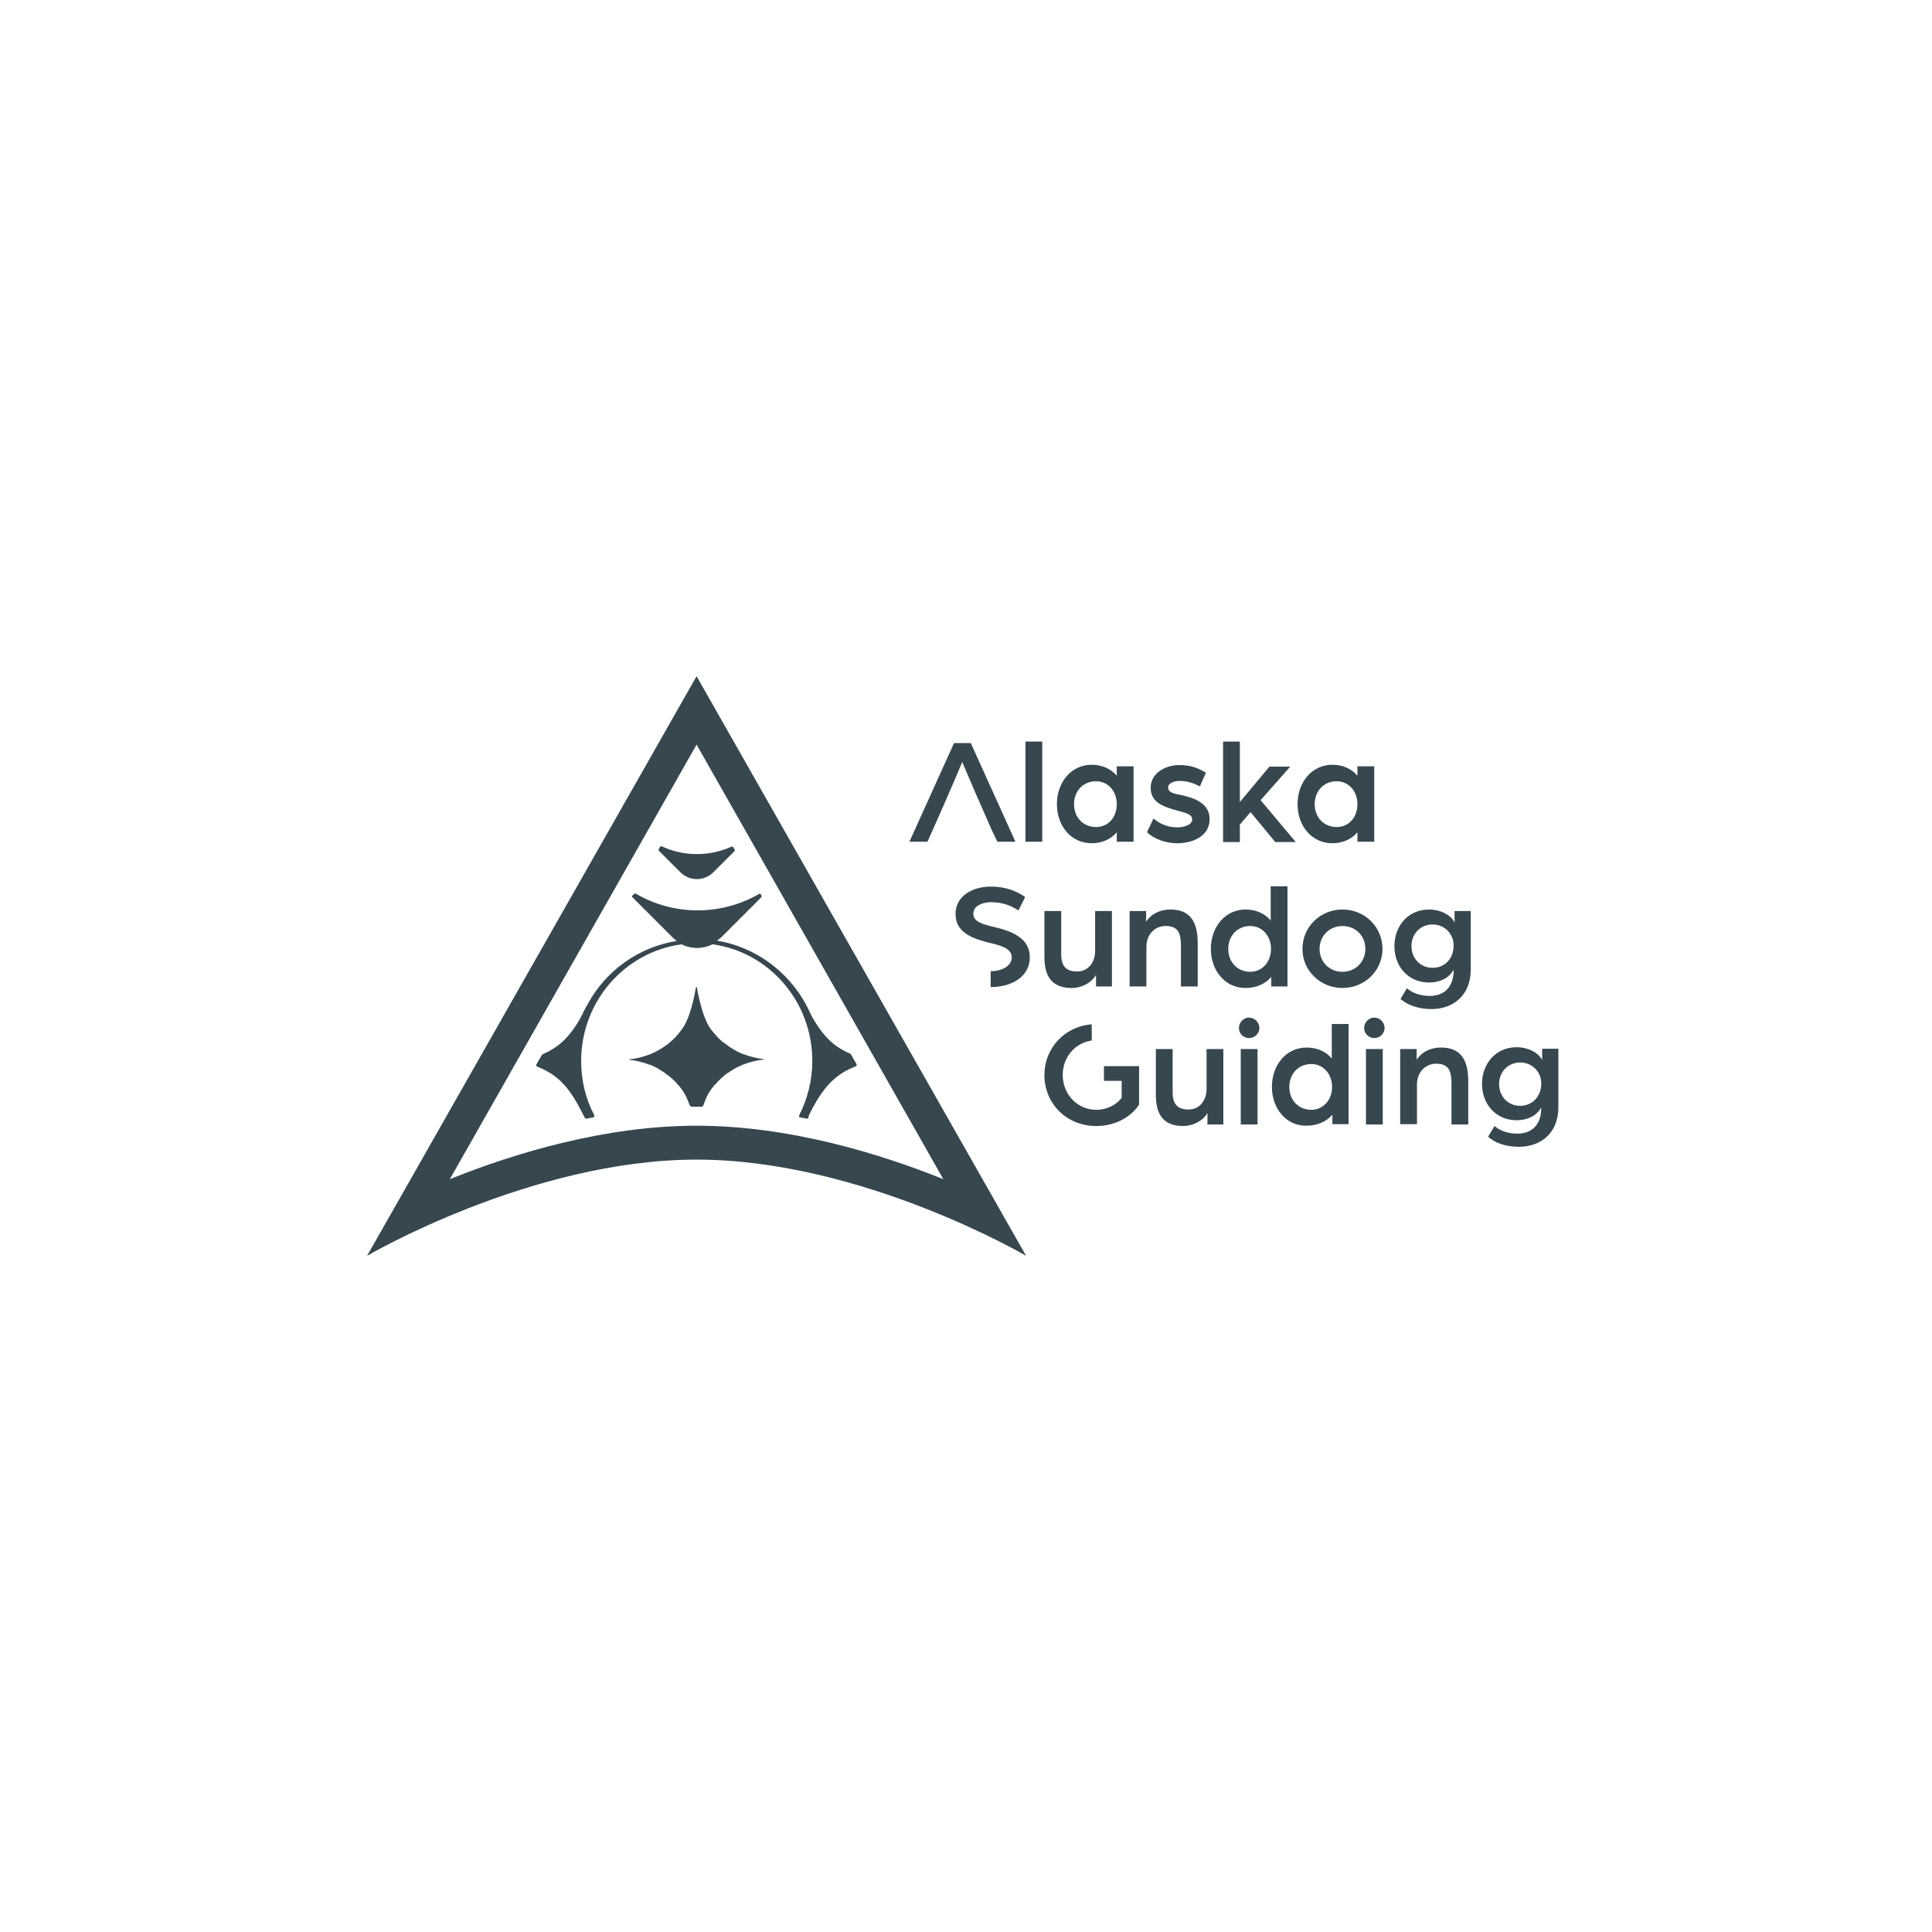 <?xml version="1.0" encoding="utf-8"?>
<!-- Generator: Adobe Illustrator 28.3.0, SVG Export Plug-In . SVG Version: 6.00 Build 0)  -->
<svg version="1.1" id="Layer_1" xmlns="http://www.w3.org/2000/svg" xmlns:xlink="http://www.w3.org/1999/xlink" x="0px" y="0px"
	 viewBox="0 0 100 100" enable-background="new 0 0 100 100" xml:space="preserve">
<g>
	<g transform="translate(19 35)">
		<g transform="translate(8.75 8.804)">
			<path fill="#37474F" d="M6.408,0.032L6.344,0.158C6.329,0.19,6.329,0.205,6.36,0.237l1.106,1.106
				c0.474,0.474,1.233,0.474,1.707,0l1.091-1.091c0.016-0.016,0.016-0.047,0.016-0.079l-0.079-0.126
				c-0.016-0.032-0.047-0.032-0.079-0.032C8.968,0.537,7.641,0.537,6.503,0C6.455,0,6.424,0.016,6.408,0.032z"/>
			<path fill="#37474F" d="M8.952,12.74C9,12.677,9.032,12.613,9.079,12.55c0,0,0-0.016,0.016-0.016
				c0.047-0.047,0.079-0.111,0.126-0.158c0.016-0.016,0.032-0.047,0.063-0.063c0.032-0.032,0.063-0.079,0.095-0.111l0.016-0.016
				c0.111-0.111,0.221-0.221,0.348-0.316c0.016-0.016,0.047-0.047,0.063-0.063c0.047-0.032,0.079-0.063,0.126-0.079
				c0.063-0.047,0.126-0.079,0.19-0.126c0.19-0.126,0.395-0.221,0.616-0.316h0.016c0.285-0.111,0.585-0.19,0.917-0.237h0.016h0.063
				c0.032,0,0.032-0.047,0-0.047s-0.047,0-0.063,0h-0.016c-0.316-0.047-0.616-0.126-0.917-0.237h-0.016
				c-0.221-0.079-0.427-0.19-0.616-0.316c-0.063-0.032-0.126-0.079-0.19-0.126c-0.032-0.032-0.063-0.047-0.111-0.079
				c-0.016-0.016-0.063-0.047-0.079-0.063c0,0,0,0-0.016,0c-0.126-0.095-0.237-0.205-0.332-0.3L9.379,9.863
				C9.348,9.831,9.316,9.8,9.284,9.752C9.269,9.737,9.253,9.705,9.221,9.689C9.174,9.642,9.142,9.579,9.095,9.531
				c0,0,0-0.016-0.016-0.016c-0.047-0.063-0.095-0.126-0.126-0.19C8.621,8.82,8.383,7.698,8.32,7.302c0-0.032-0.047-0.032-0.047,0
				C8.21,7.698,7.973,8.82,7.641,9.326c-0.047,0.063-0.079,0.126-0.126,0.19c0,0,0,0.016-0.016,0.016
				C7.451,9.579,7.419,9.642,7.372,9.689c0,0.016-0.016,0.016-0.016,0.032C7.309,9.768,7.261,9.816,7.214,9.879c0,0,0,0-0.016,0.016
				c-0.111,0.111-0.221,0.205-0.332,0.3c-0.063,0.047-0.111,0.095-0.174,0.126l-0.016,0.016c-0.063,0.047-0.126,0.079-0.19,0.126
				c-0.19,0.126-0.395,0.221-0.616,0.316H5.854c-0.285,0.111-0.585,0.19-0.917,0.237H4.922c-0.016,0-0.047,0-0.063,0
				c-0.032,0-0.032,0.047,0,0.047h0.063h0.016c0.316,0.047,0.616,0.126,0.917,0.237H5.87c0.221,0.079,0.427,0.19,0.616,0.316
				c0.063,0.032,0.126,0.079,0.19,0.126l0.016,0.016c0.063,0.047,0.111,0.079,0.174,0.126c0.126,0.095,0.237,0.205,0.332,0.3
				l0.016,0.016c0.032,0.032,0.079,0.079,0.111,0.126c0.016,0.016,0.032,0.032,0.047,0.047c0.047,0.047,0.095,0.111,0.126,0.158
				c0,0,0,0.016,0.016,0.016c0.047,0.063,0.095,0.126,0.126,0.19c0.111,0.158,0.205,0.395,0.3,0.648
				c0.016,0.047,0.063,0.095,0.126,0.095h0.237h0.237c0.063,0,0.111-0.032,0.126-0.095C8.747,13.151,8.842,12.914,8.952,12.74z"/>
			<path fill="#37474F" d="M14.09,14.004c0.016-0.032,0.032-0.079,0.047-0.111c0.016-0.047,0.205-0.411,0.253-0.49
				c0.695-1.249,1.344-1.691,2.165-2.023c0.032-0.016,0.047-0.047,0.032-0.095l-0.285-0.506c-0.016-0.016-0.032-0.032-0.047-0.047
				c-0.19-0.079-0.379-0.174-0.553-0.285c-0.506-0.316-0.948-0.79-1.423-1.628c-0.032-0.063-0.063-0.126-0.095-0.19
				c-0.869-1.944-2.671-3.383-4.821-3.746c0.079-0.063,0.158-0.126,0.237-0.19l2.055-2.055c0.016-0.016,0.016-0.047,0.016-0.079
				l-0.047-0.079c-0.016-0.032-0.047-0.047-0.079-0.016C9.569,3.604,7.119,3.604,5.159,2.45c-0.032-0.016-0.063,0-0.079,0.016
				L4.969,2.561C4.954,2.592,4.954,2.608,4.985,2.64L7.056,4.71C7.119,4.773,7.198,4.837,7.277,4.9
				C5.301,5.216,3.626,6.433,2.693,8.124S2.519,8.456,2.44,8.63C2.425,8.678,2.393,8.725,2.361,8.772
				c-0.648,1.185-1.264,1.66-2.023,1.992c-0.016,0.016-0.032,0.032-0.047,0.047l-0.285,0.49c-0.016,0.032,0,0.079,0.032,0.095
				c0.822,0.332,1.47,0.774,2.15,2.023c0.032,0.063,0.253,0.49,0.332,0.632c0.016,0.032,0.047,0.047,0.095,0.047
				c0.111-0.016,0.221-0.047,0.332-0.063c0.047-0.016,0.079-0.063,0.063-0.111c-0.443-0.838-0.68-1.802-0.68-2.813
				c0-3.082,2.26-5.643,5.2-6.038c0.506,0.253,1.091,0.253,1.596,0c2.924,0.395,5.169,2.956,5.169,6.038
				c0,1.012-0.253,1.976-0.68,2.813c-0.032,0.047,0,0.111,0.063,0.111c0.111,0.016,0.221,0.047,0.332,0.063
				c0.032,0,0.079-0.016,0.095-0.047L14.09,14.004z"/>
		</g>
		<path fill="#37474F" d="M17.055,3.541l12.771,22.492c-3.383-1.359-8.045-2.766-12.771-2.766s-9.389,1.407-12.771,2.766
			L17.055,3.541z M17.055,0L0,30c0,0,8.488-4.979,17.055-4.979S34.11,30,34.11,30L17.055,0z"/>
	</g>
	<g transform="translate(47.072 38.383)">
		<path fill="#37474F" d="M6.006,0h0.869v5.184H6.006V0z"/>
		<path fill="#37474F" d="M7.634,3.24c0-1.122,0.727-2.039,1.802-2.039c0.522,0,0.996,0.205,1.296,0.569V1.28h0.869v3.904h-0.869
			v-0.49c-0.3,0.364-0.775,0.569-1.296,0.569C8.361,5.263,7.634,4.362,7.634,3.24z M10.732,3.24c0-0.68-0.458-1.185-1.075-1.185
			c-0.664,0-1.138,0.506-1.138,1.185s0.474,1.185,1.138,1.185C10.274,4.426,10.732,3.936,10.732,3.24z"/>
		<path fill="#37474F" d="M12.297,4.694l0.332-0.711c0.253,0.205,0.648,0.458,1.233,0.458c0.348,0,0.775-0.126,0.775-0.411
			s-0.395-0.348-0.775-0.458c-0.743-0.205-1.375-0.427-1.375-1.185s0.775-1.17,1.47-1.17c0.585,0,0.964,0.142,1.391,0.395
			l-0.316,0.711c-0.348-0.19-0.68-0.285-1.059-0.285c-0.285,0-0.585,0.126-0.585,0.332c0,0.269,0.316,0.332,0.664,0.395
			c0.727,0.158,1.486,0.443,1.486,1.249c0,0.917-0.933,1.249-1.66,1.249C13.056,5.263,12.503,4.9,12.297,4.694z"/>
		<path fill="#37474F" d="M16.233,0h0.869v3.13l1.533-1.834h1.075l-1.533,1.739L19.995,5.2h-1.059l-1.28-1.549l-0.553,0.648V5.2
			h-0.869V0z"/>
		<path fill="#37474F" d="M20.09,3.24c0-1.122,0.727-2.039,1.802-2.039c0.522,0,0.996,0.205,1.296,0.569V1.28h0.869v3.904h-0.869
			v-0.49c-0.3,0.364-0.775,0.569-1.296,0.569C20.817,5.263,20.09,4.362,20.09,3.24z M23.188,3.24c0-0.68-0.458-1.185-1.075-1.185
			c-0.664,0-1.138,0.506-1.138,1.185s0.474,1.185,1.138,1.185C22.729,4.426,23.188,3.936,23.188,3.24z"/>
		<path fill="#37474F" d="M4.552,5.184h0.933L3.177,0.079H2.308L0,5.184h0.933l0.221-0.49L1.928,2.94l0.3-0.695
			C2.45,1.739,2.734,1.059,2.734,1.059s0.285,0.68,0.506,1.185l0.19,0.443l0.869,1.976L4.552,5.184z"/>
	</g>
	<g transform="translate(54.058 52.671)">
		<path fill="#37474F" d="M5.769,3.999V1.628h0.869v2.244c0,0.616,0.269,0.885,0.822,0.885c0.601,0,0.933-0.506,0.933-1.059V1.628
			h0.869v3.904H8.44V4.932c-0.237,0.427-0.775,0.68-1.249,0.68C6.164,5.611,5.769,5.026,5.769,3.999z"/>
		<path fill="#37474F" d="M10.069,0.537C10.069,0.253,10.306,0,10.59,0s0.537,0.237,0.537,0.537c0,0.285-0.237,0.522-0.537,0.522
			S10.069,0.822,10.069,0.537z M10.163,1.628h0.869v3.904h-0.869V1.628z"/>
		<path fill="#37474F" d="M11.776,3.588c0-1.122,0.727-2.039,1.802-2.039c0.522,0,0.996,0.205,1.296,0.569V0.332h0.869v5.184h-0.838
			v-0.49c-0.316,0.364-0.79,0.569-1.344,0.569C12.518,5.611,11.776,4.71,11.776,3.588z M14.889,3.588
			c0-0.68-0.458-1.185-1.075-1.185c-0.664,0-1.138,0.506-1.138,1.185s0.474,1.185,1.138,1.185
			C14.415,4.773,14.889,4.283,14.889,3.588z"/>
		<path fill="#37474F" d="M16.549,0.537C16.549,0.253,16.786,0,17.071,0s0.537,0.237,0.537,0.537c0,0.285-0.237,0.522-0.537,0.522
			C16.786,1.059,16.549,0.822,16.549,0.537z M16.644,1.628h0.869v3.904h-0.869V1.628z"/>
		<path fill="#37474F" d="M18.398,1.628h0.869v0.553c0.285-0.427,0.743-0.632,1.264-0.632c1.059,0,1.407,0.695,1.407,1.739v2.244
			H21.07V3.398c0-0.632-0.142-1.012-0.79-1.012c-0.569,0-0.996,0.443-0.996,1.091v2.039h-0.869V1.628L18.398,1.628z"/>
		<path fill="#37474F" d="M22.966,6.164l0.332-0.553c0.3,0.269,0.759,0.395,1.17,0.395c0.838,0,1.249-0.537,1.249-1.328V4.647
			c-0.158,0.316-0.569,0.664-1.28,0.664c-1.075,0-1.786-0.838-1.786-1.881s0.711-1.897,1.786-1.897c0.585,0,1.122,0.269,1.328,0.664
			V1.612h0.838v3.019c0,1.359-0.917,2.055-2.039,2.055C23.883,6.686,23.33,6.496,22.966,6.164z M25.717,3.414
			c0-0.616-0.474-1.091-1.091-1.091s-1.091,0.474-1.091,1.122s0.474,1.122,1.091,1.122S25.717,4.094,25.717,3.414z"/>
		<path fill="#37474F" d="M3.066,3.272h0.933v0.885c-0.3,0.379-0.775,0.616-1.312,0.616c-0.996,0-1.739-0.822-1.739-1.802
			c0-0.901,0.616-1.66,1.502-1.786V0.348C1.027,0.458,0,1.596,0,2.972c0,1.47,1.138,2.64,2.687,2.64
			c0.917,0,1.754-0.411,2.213-1.106V2.513H3.082v0.759L3.066,3.272z"/>
	</g>
	<g transform="translate(49.459 45.875)">
		<path fill="#37474F" d="M4.6,3.667V1.28h0.869v2.244c0,0.616,0.269,0.885,0.822,0.885c0.601,0,0.933-0.506,0.933-1.059V1.28h0.869
			v3.904H7.271V4.584c-0.237,0.427-0.775,0.68-1.249,0.68C4.995,5.263,4.6,4.679,4.6,3.667z"/>
		<path fill="#37474F" d="M8.994,1.28h0.869v0.553c0.285-0.427,0.743-0.632,1.264-0.632c1.059,0,1.407,0.695,1.407,1.739v2.244
			h-0.869V3.066c0-0.632-0.142-1.012-0.79-1.012c-0.569,0-0.996,0.443-0.996,1.091v2.039H9.01V1.28L8.994,1.28z"/>
		<path fill="#37474F" d="M13.214,3.24c0-1.122,0.727-2.039,1.802-2.039c0.522,0,0.996,0.205,1.296,0.569V0h0.869v5.184h-0.838
			v-0.49C16.027,5.058,15.553,5.263,15,5.263C13.957,5.263,13.214,4.362,13.214,3.24z M16.328,3.24c0-0.68-0.458-1.185-1.075-1.185
			c-0.664,0-1.138,0.506-1.138,1.185s0.474,1.185,1.138,1.185C15.854,4.426,16.328,3.936,16.328,3.24z"/>
		<path fill="#37474F" d="M17.956,3.24c0-1.138,0.917-2.039,2.071-2.039s2.071,0.901,2.071,2.039c0,1.122-0.917,2.023-2.071,2.023
			S17.956,4.362,17.956,3.24z M21.212,3.24c0-0.68-0.506-1.185-1.185-1.185c-0.664,0-1.185,0.506-1.185,1.185
			s0.506,1.185,1.185,1.185C20.69,4.426,21.212,3.92,21.212,3.24z"/>
		<path fill="#37474F" d="M23.03,5.832l0.332-0.553c0.3,0.269,0.759,0.395,1.17,0.395c0.838,0,1.249-0.537,1.249-1.328V4.315
			c-0.158,0.316-0.569,0.664-1.28,0.664c-1.075,0-1.786-0.838-1.786-1.881s0.711-1.897,1.786-1.897c0.585,0,1.122,0.269,1.328,0.664
			V1.28h0.838v3.019c0,1.359-0.917,2.055-2.039,2.055C23.962,6.354,23.393,6.149,23.03,5.832z M25.78,3.066
			c0-0.616-0.474-1.091-1.091-1.091s-1.091,0.474-1.091,1.122s0.474,1.122,1.091,1.122C25.321,4.22,25.78,3.746,25.78,3.066z"/>
		<path fill="#37474F" d="M1.976,2.102C1.375,1.96,0.917,1.818,0.917,1.423c0-0.458,0.569-0.601,0.901-0.601
			c0.522,0,0.98,0.126,1.438,0.427l0.348-0.695C3.098,0.205,2.545,0.016,1.818,0.016C0.885,0.016,0,0.49,0,1.438
			c0,0.996,0.948,1.296,1.881,1.517c0.506,0.126,1.027,0.269,1.027,0.727S2.371,4.394,1.818,4.394v0.822
			c0.996,0,2.023-0.474,2.023-1.533C3.857,2.687,2.924,2.323,1.976,2.102z"/>
	</g>
</g>
</svg>
